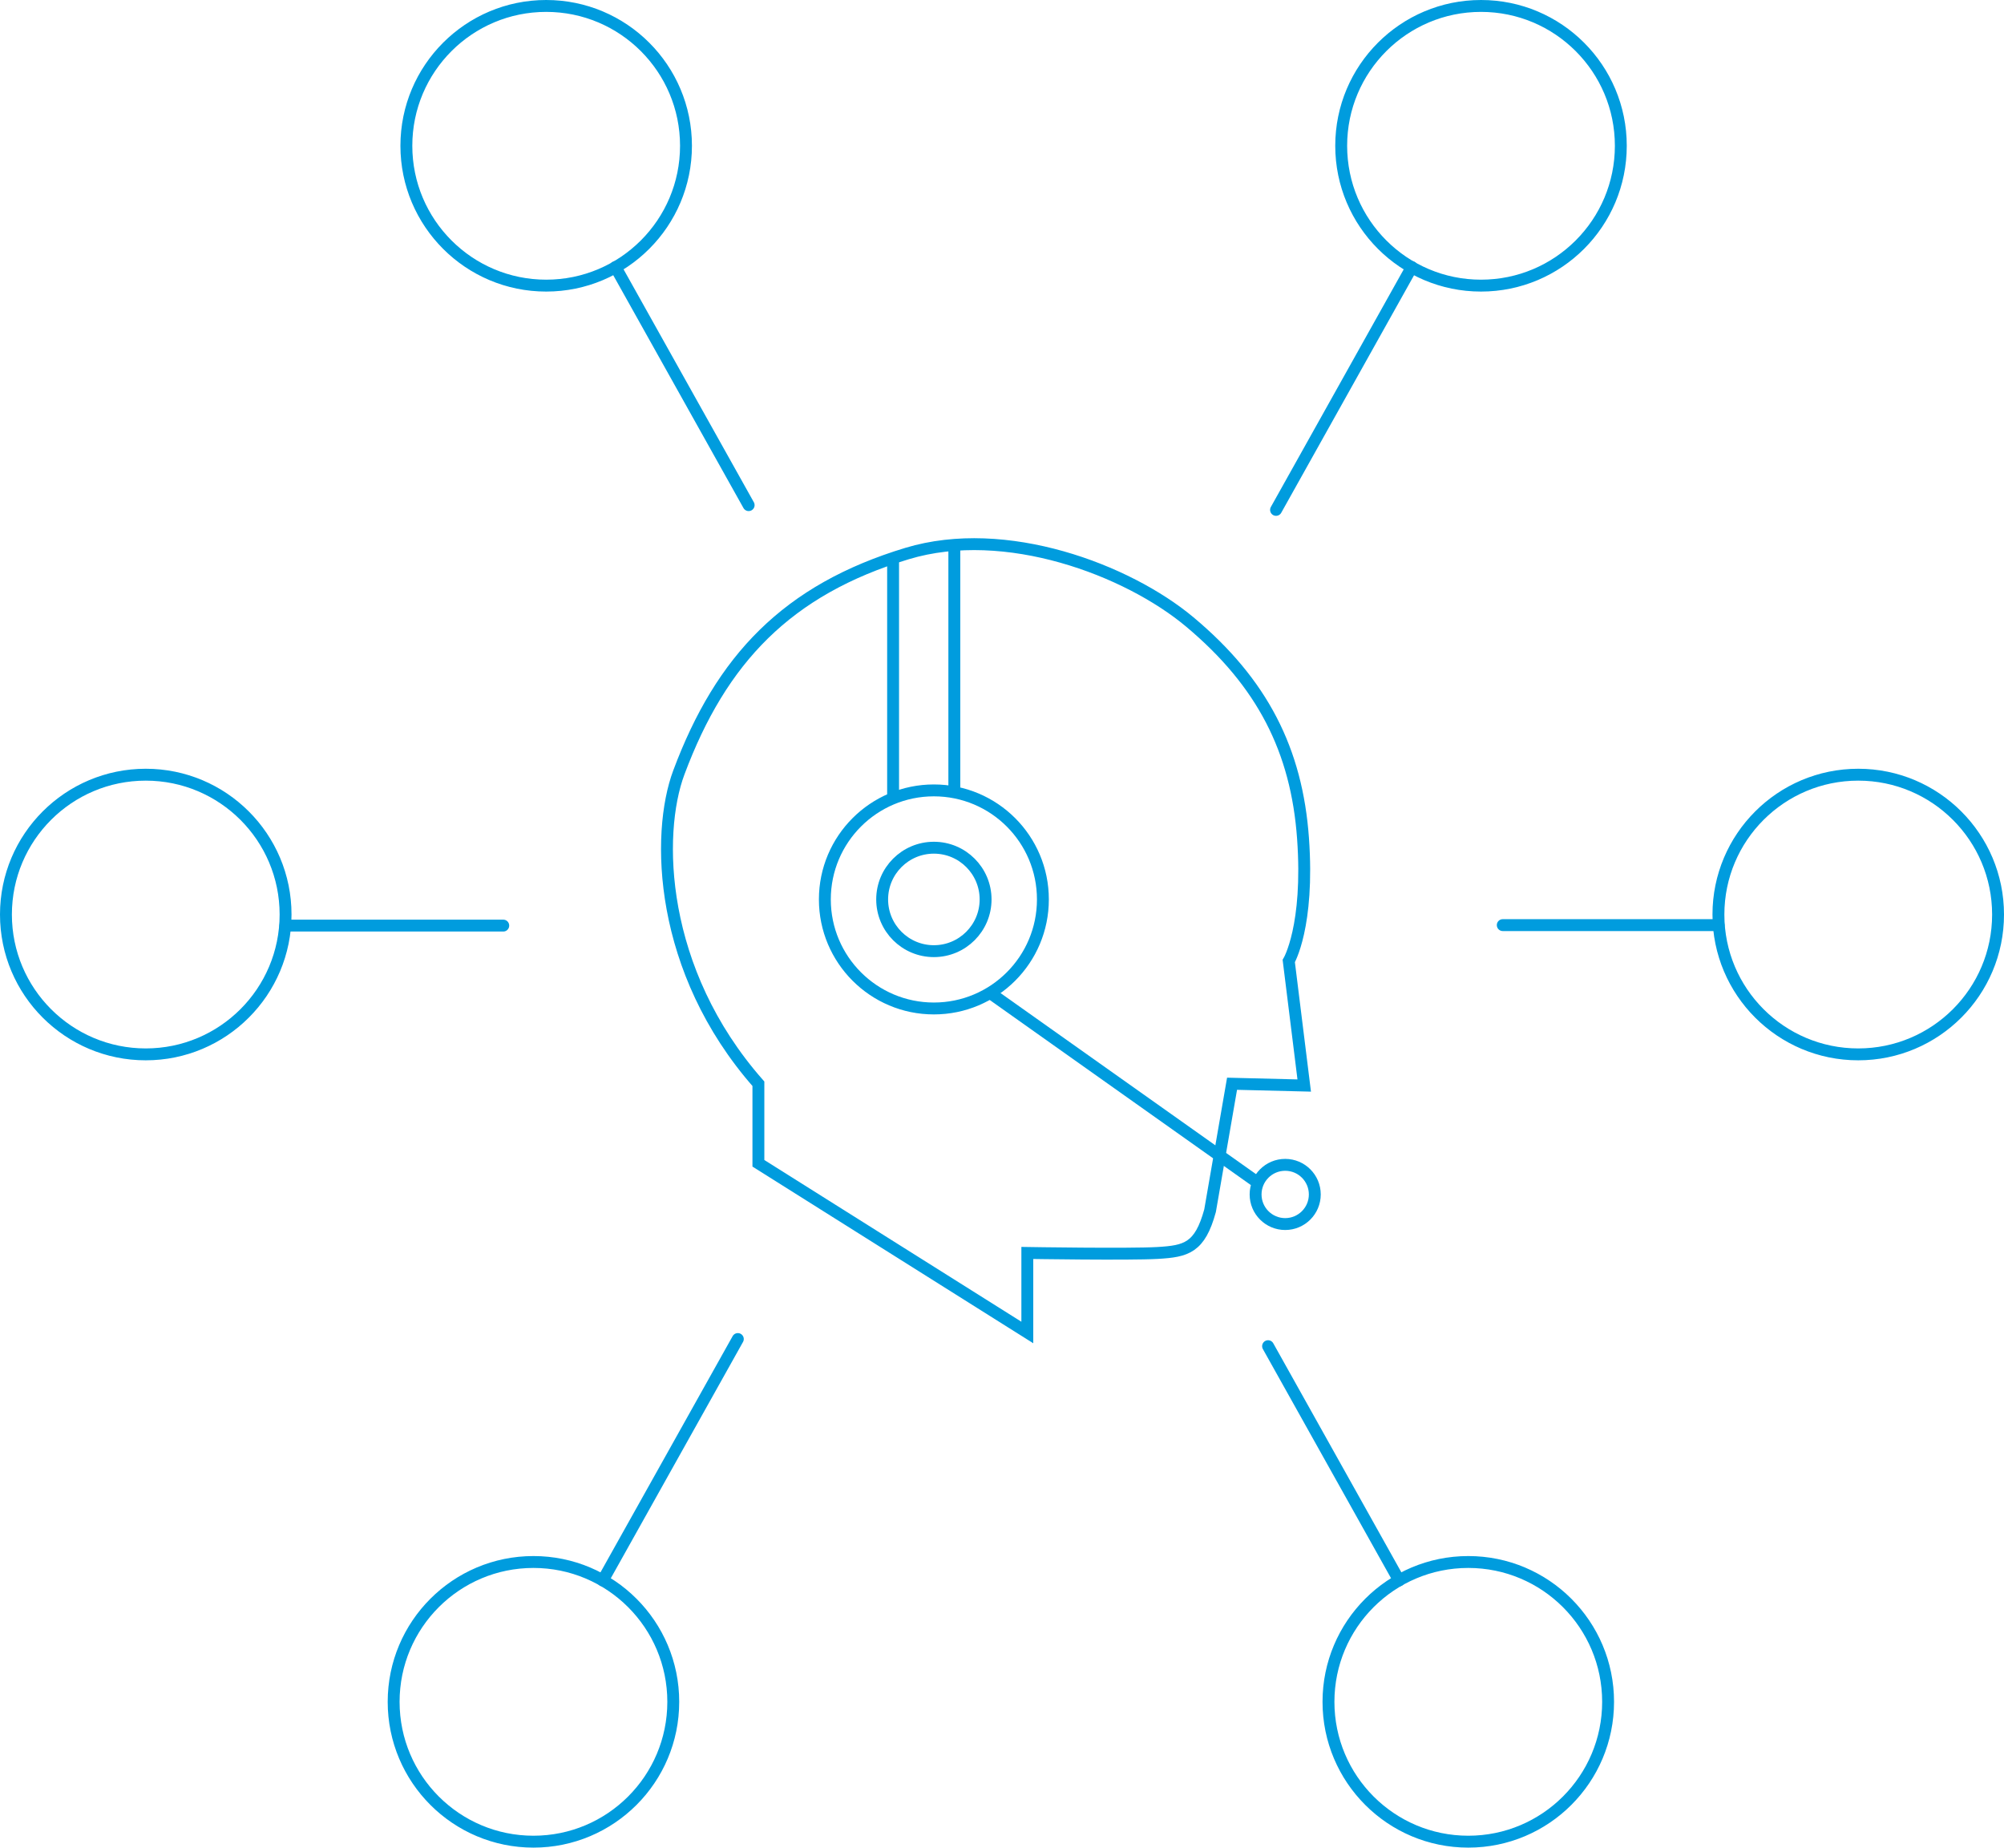 <svg xmlns="http://www.w3.org/2000/svg" viewBox="0 0 168.56 155.38"><defs><style>.cls-1,.cls-2,.cls-3{fill:none;stroke:#009cde;}.cls-1,.cls-2{stroke-linecap:round;}.cls-1{stroke-linejoin:round;}.cls-2,.cls-3{stroke-miterlimit:10;}</style></defs><g id="Layer_2" data-name="Layer 2"><g id="SVG_175x175" data-name="SVG 175x175"><circle class="cls-1" cx="45.94" cy="12.26" r="11.76"/><circle class="cls-1" cx="12.26" cy="76.91" r="11.76"/><circle class="cls-1" cx="156.3" cy="76.91" r="11.76"/><line class="cls-2" x1="62.97" y1="42.48" x2="51.77" y2="22.46"/><circle class="cls-1" cx="124.57" cy="12.26" r="11.76"/><line class="cls-2" x1="107.33" y1="42.88" x2="118.75" y2="22.46"/><circle class="cls-1" cx="123.5" cy="143.12" r="11.76"/><line class="cls-2" x1="106.66" y1="113.21" x2="117.68" y2="132.91"/><circle class="cls-1" cx="44.87" cy="143.12" r="11.76"/><line class="cls-2" x1="62.06" y1="112.61" x2="50.7" y2="132.91"/><line class="cls-1" x1="42.33" y1="77.84" x2="24.01" y2="77.84"/><line class="cls-1" x1="126.4" y1="77.8" x2="144.55" y2="77.8"/><path class="cls-3" d="M86.41,105.37v6.69L63.79,97.83V91.14c-8.4-9.53-8.63-21-6.69-26.18,3.56-9.53,9.11-15.36,19.2-18.41,8.28-2.5,18.52,1.36,23.77,5.75,6.12,5.12,9,10.81,9.53,18.21s-1.2,10.31-1.2,10.31l1.3,10.47-6.07-.15-1.85,10.68c-.86,3.13-2,3.41-4.41,3.55S86.41,105.37,86.41,105.37Z"/><circle class="cls-3" cx="78.55" cy="75.64" r="9.17"/><line class="cls-3" x1="75.12" y1="46.93" x2="75.12" y2="67.19"/><line class="cls-3" x1="80.27" y1="45.41" x2="80.27" y2="66.63"/><line class="cls-3" x1="83.27" y1="83.5" x2="105.61" y2="99.33"/><circle class="cls-3" cx="108.1" cy="100.45" r="2.49"/><circle class="cls-3" cx="78.55" cy="75.64" r="4.35"/></g></g></svg>